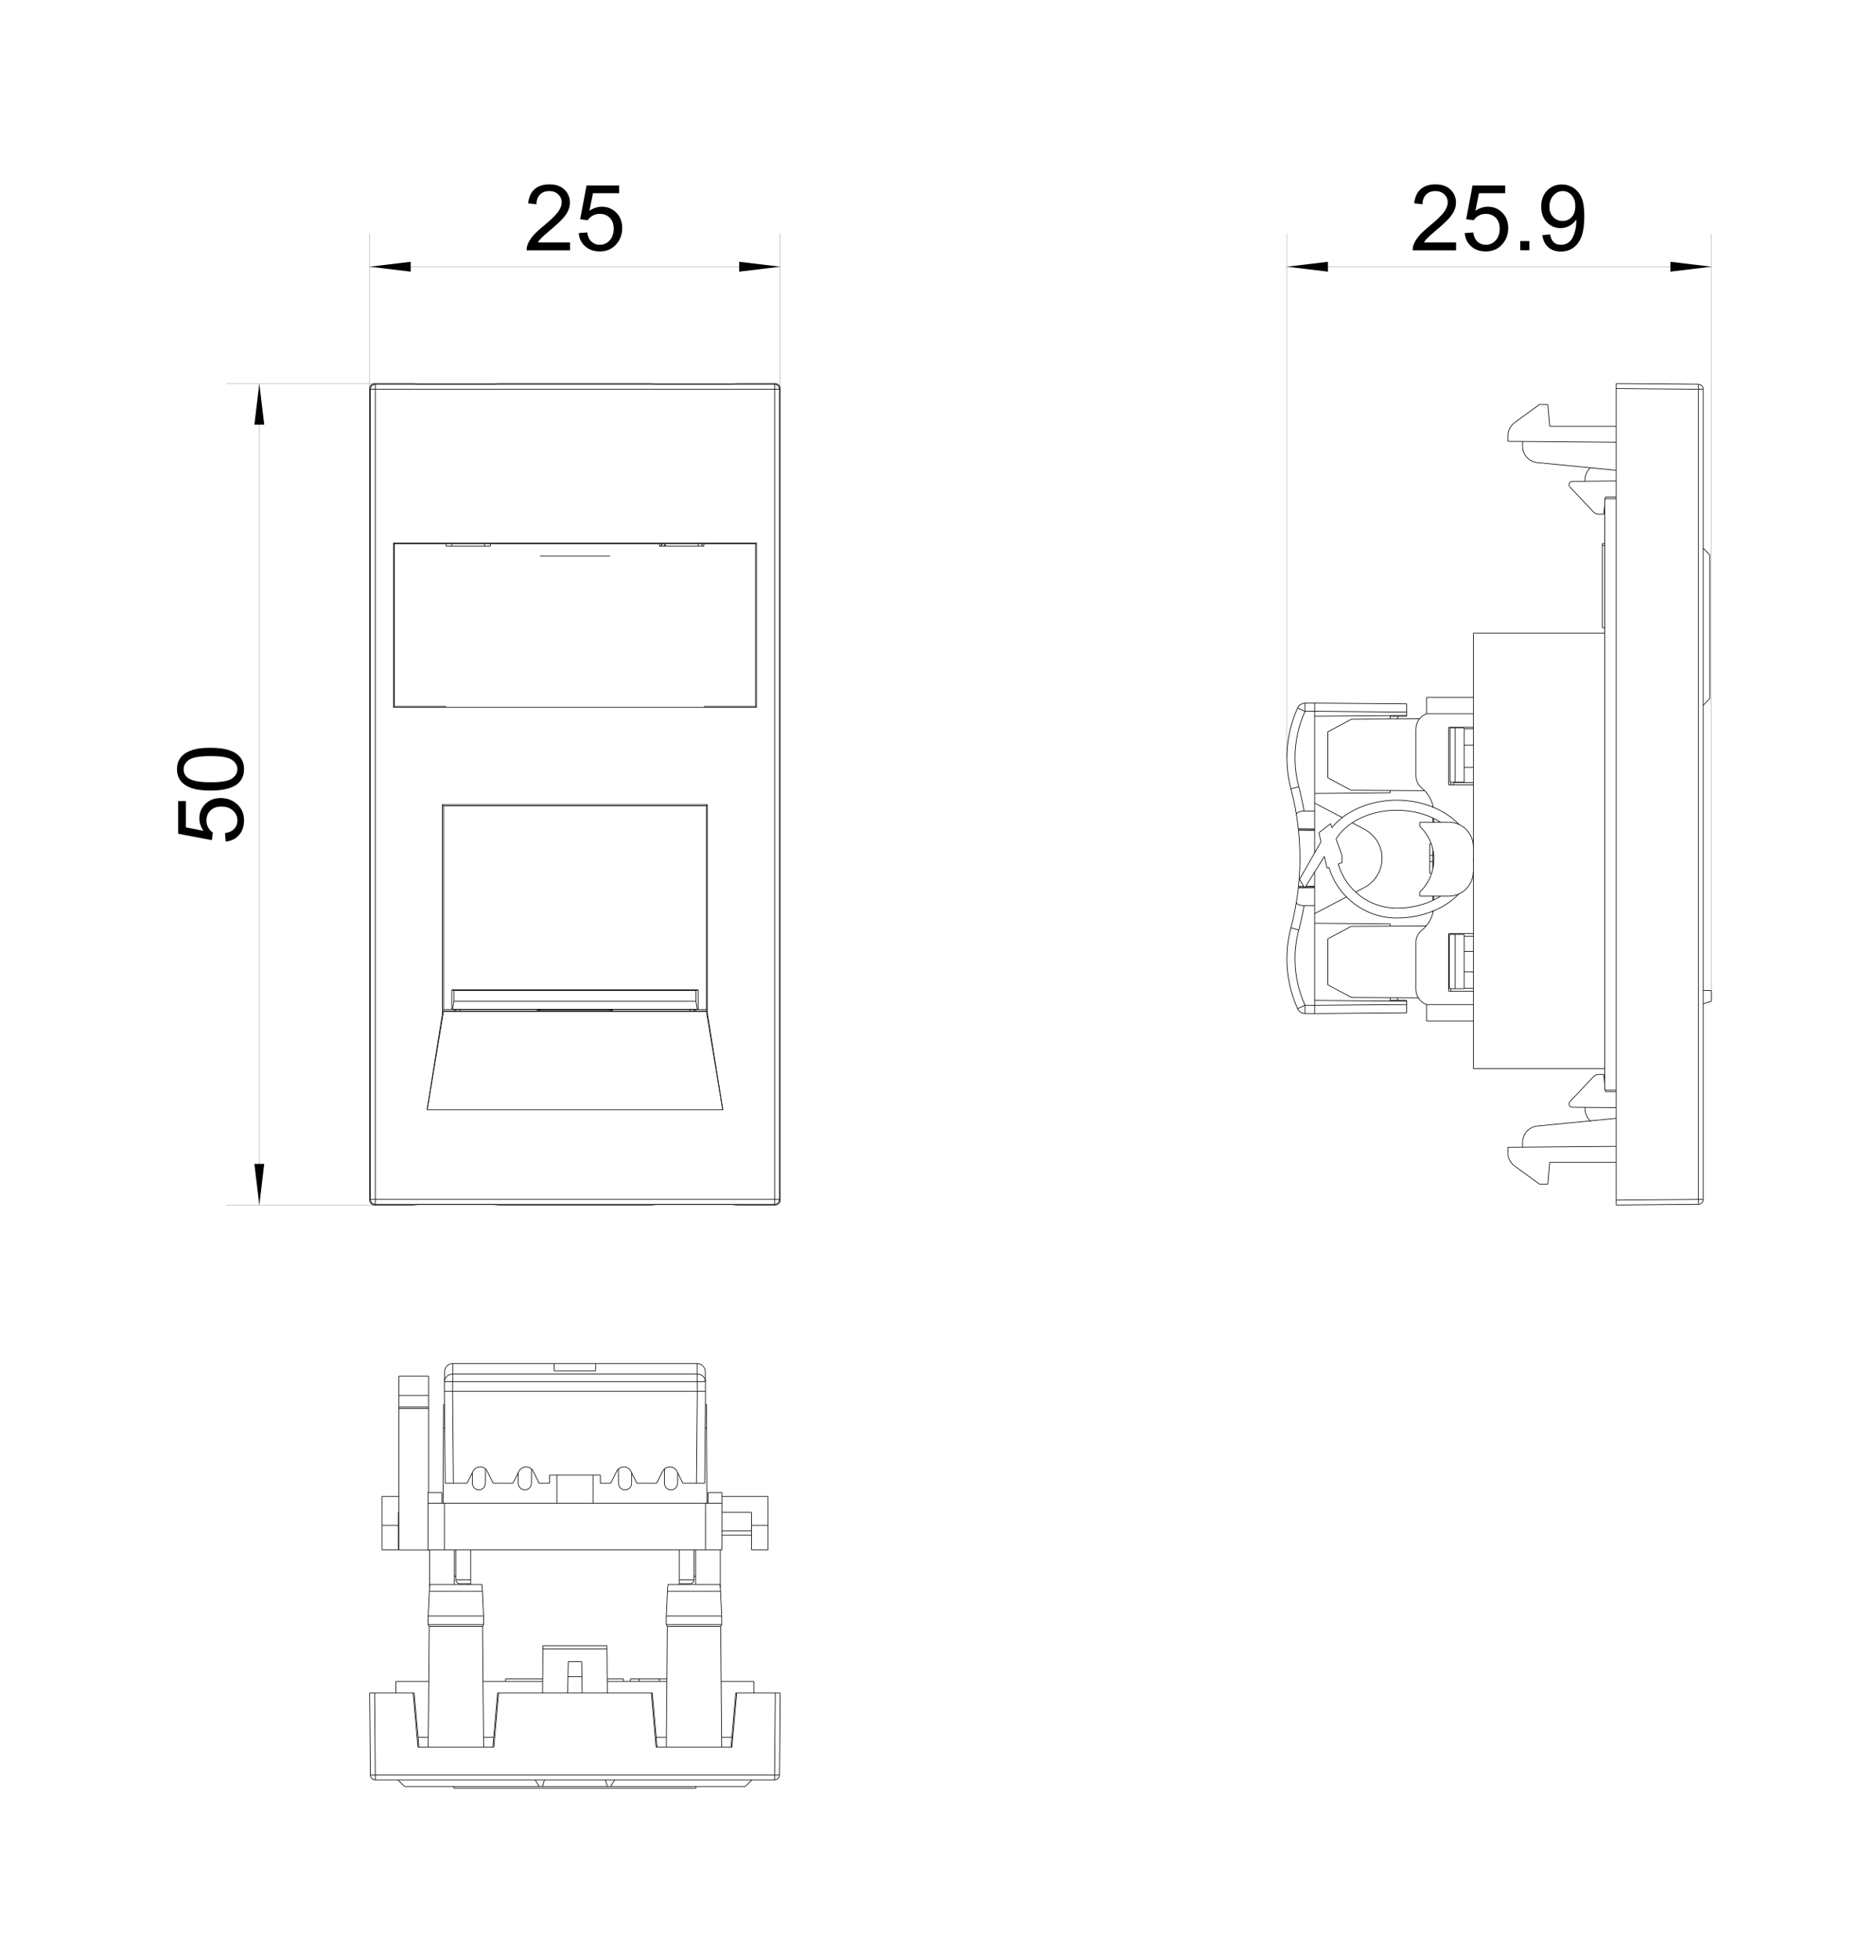 <?xml version="1.0" encoding="utf-8"?>
<!-- Generator: Adobe Illustrator 26.5.1, SVG Export Plug-In . SVG Version: 6.00 Build 0)  -->
<svg version="1.1" id="图层_1" xmlns="http://www.w3.org/2000/svg" xmlns:xlink="http://www.w3.org/1999/xlink" x="0px" y="0px"
	 viewBox="0 0 323.81 338.2" style="enable-background:new 0 0 323.81 338.2;" xml:space="preserve">
<style type="text/css">
	.st0{fill:none;stroke:#000000;stroke-width:2.900000e-04;stroke-miterlimit:2;}
	.st1{fill:none;stroke:#000000;stroke-width:0.113;stroke-miterlimit:2;}
	.st2{fill:none;stroke:#000000;stroke-width:0.028;stroke-miterlimit:2;}
</style>
<g>
	<path d="M98.39,41.85v1.34h-7.49c-0.01-0.33,0.04-0.66,0.16-0.97c0.19-0.51,0.5-1.01,0.92-1.51c0.42-0.49,1.03-1.07,1.82-1.71
		c1.23-1.01,2.06-1.81,2.5-2.4c0.43-0.59,0.65-1.15,0.65-1.67c0-0.55-0.2-1.02-0.59-1.39c-0.39-0.38-0.91-0.57-1.54-0.57
		c-0.67,0-1.21,0.2-1.61,0.6c-0.4,0.4-0.61,0.96-0.61,1.67l-1.43-0.15c0.1-1.07,0.47-1.88,1.1-2.44c0.64-0.56,1.5-0.84,2.57-0.84
		c1.09,0,1.95,0.3,2.58,0.9s0.95,1.35,0.95,2.24c0,0.45-0.09,0.9-0.28,1.34c-0.19,0.44-0.49,0.9-0.92,1.38
		c-0.43,0.48-1.14,1.15-2.14,1.99c-0.83,0.7-1.37,1.18-1.61,1.43c-0.24,0.25-0.43,0.5-0.59,0.75H98.39z"/>
	<path d="M99.89,40.22l1.46-0.12c0.11,0.71,0.36,1.25,0.75,1.6c0.39,0.36,0.87,0.54,1.43,0.54c0.67,0,1.24-0.25,1.7-0.76
		c0.46-0.5,0.7-1.17,0.7-2.01c0-0.79-0.22-1.42-0.67-1.88c-0.45-0.46-1.03-0.69-1.75-0.69c-0.45,0-0.85,0.1-1.21,0.31
		c-0.36,0.2-0.64,0.47-0.85,0.79l-1.31-0.17l1.1-5.82h5.63v1.33h-4.52l-0.61,3.04c0.68-0.47,1.39-0.71,2.14-0.71
		c0.99,0,1.82,0.34,2.5,1.03c0.68,0.69,1.02,1.57,1.02,2.64c0,1.02-0.3,1.91-0.9,2.66c-0.73,0.92-1.72,1.38-2.97,1.38
		c-1.03,0-1.87-0.29-2.52-0.87C100.35,41.94,99.98,41.17,99.89,40.22z"/>
</g>
<polygon points="63.81,46.02 70.89,45.17 70.89,46.87 "/>
<polygon class="st0" points="63.81,46.02 70.89,45.17 70.89,46.87 "/>
<polygon points="134.67,46.02 127.59,46.87 127.59,45.17 "/>
<polygon class="st0" points="134.67,46.02 127.59,46.87 127.59,45.17 "/>
<g>
	<path d="M38.96,145.21l-0.12-1.46c0.71-0.11,1.25-0.36,1.6-0.75c0.36-0.39,0.54-0.87,0.54-1.43c0-0.67-0.25-1.24-0.76-1.7
		c-0.5-0.46-1.17-0.7-2.01-0.7c-0.79,0-1.42,0.22-1.88,0.67c-0.46,0.45-0.69,1.03-0.69,1.75c0,0.45,0.1,0.85,0.31,1.21
		s0.47,0.64,0.79,0.85l-0.17,1.31l-5.82-1.1v-5.63h1.33v4.52l3.04,0.61c-0.47-0.68-0.71-1.39-0.71-2.14c0-0.99,0.34-1.82,1.03-2.5
		c0.68-0.68,1.57-1.02,2.64-1.02c1.03,0,1.91,0.3,2.66,0.9c0.92,0.73,1.38,1.72,1.38,2.97c0,1.03-0.29,1.87-0.87,2.52
		C40.68,144.74,39.91,145.11,38.96,145.21z"/>
	<path d="M36.34,136.41c-1.34,0-2.42-0.14-3.23-0.41s-1.45-0.69-1.89-1.23c-0.44-0.54-0.67-1.23-0.67-2.05
		c0-0.61,0.12-1.14,0.37-1.6c0.25-0.46,0.6-0.84,1.06-1.14s1.02-0.53,1.68-0.7c0.66-0.17,1.55-0.25,2.68-0.25
		c1.33,0,2.4,0.14,3.22,0.41s1.45,0.68,1.89,1.22c0.45,0.54,0.67,1.23,0.67,2.06c0,1.09-0.39,1.95-1.17,2.57
		C40,136.03,38.47,136.41,36.34,136.41z M36.34,134.98c1.86,0,3.1-0.22,3.71-0.65c0.62-0.44,0.92-0.97,0.92-1.61
		s-0.31-1.18-0.93-1.61c-0.62-0.44-1.85-0.65-3.71-0.65c-1.86,0-3.1,0.22-3.72,0.65c-0.61,0.44-0.92,0.98-0.92,1.63
		c0,0.64,0.27,1.15,0.81,1.53C33.2,134.74,34.48,134.98,36.34,134.98z"/>
</g>
<polygon points="44.76,66.19 45.61,73.27 43.91,73.27 "/>
<polygon class="st0" points="44.76,66.19 45.61,73.27 43.91,73.27 "/>
<polygon points="44.76,207.92 43.91,200.83 45.61,200.83 "/>
<polygon class="st0" points="44.76,207.92 43.91,200.83 45.61,200.83 "/>
<g>
	<path d="M251.33,41.85v1.34h-7.49c-0.01-0.33,0.04-0.66,0.16-0.97c0.19-0.51,0.5-1.01,0.92-1.51c0.42-0.49,1.03-1.07,1.82-1.71
		c1.23-1.01,2.06-1.81,2.5-2.4c0.43-0.59,0.65-1.15,0.65-1.67c0-0.55-0.2-1.02-0.59-1.39c-0.39-0.38-0.91-0.57-1.54-0.57
		c-0.67,0-1.21,0.2-1.61,0.6c-0.4,0.4-0.61,0.96-0.61,1.67l-1.43-0.15c0.1-1.07,0.47-1.88,1.1-2.44c0.64-0.56,1.5-0.84,2.57-0.84
		c1.09,0,1.95,0.3,2.58,0.9s0.95,1.35,0.95,2.24c0,0.45-0.09,0.9-0.28,1.34c-0.19,0.44-0.49,0.9-0.92,1.38
		c-0.43,0.48-1.14,1.15-2.14,1.99c-0.83,0.7-1.37,1.18-1.61,1.43c-0.24,0.25-0.43,0.5-0.59,0.75H251.33z"/>
	<path d="M252.82,40.22l1.46-0.12c0.11,0.71,0.36,1.25,0.75,1.6c0.39,0.36,0.87,0.54,1.43,0.54c0.67,0,1.24-0.25,1.7-0.76
		c0.46-0.5,0.7-1.17,0.7-2.01c0-0.79-0.22-1.42-0.67-1.88c-0.45-0.46-1.03-0.69-1.75-0.69c-0.45,0-0.85,0.1-1.21,0.31
		c-0.36,0.2-0.64,0.47-0.85,0.79l-1.31-0.17l1.1-5.82h5.63v1.33h-4.52l-0.61,3.04c0.68-0.47,1.39-0.71,2.14-0.71
		c0.99,0,1.82,0.34,2.5,1.03c0.68,0.69,1.02,1.57,1.02,2.64c0,1.02-0.3,1.91-0.9,2.66c-0.73,0.92-1.72,1.38-2.97,1.38
		c-1.03,0-1.87-0.29-2.52-0.87C253.28,41.94,252.91,41.17,252.82,40.22z"/>
	<path d="M262.4,43.18V41.6h1.58v1.58H262.4z"/>
	<path d="M266.22,40.57l1.34-0.12c0.11,0.63,0.33,1.08,0.65,1.37s0.73,0.42,1.23,0.42c0.43,0,0.8-0.1,1.12-0.29
		c0.32-0.2,0.59-0.46,0.79-0.78s0.38-0.77,0.52-1.32c0.14-0.56,0.21-1.12,0.21-1.7c0-0.06,0-0.15-0.01-0.28
		c-0.28,0.44-0.66,0.8-1.14,1.08c-0.48,0.28-1,0.41-1.56,0.41c-0.94,0-1.73-0.34-2.38-1.02c-0.65-0.68-0.97-1.58-0.97-2.69
		c0-1.15,0.34-2.07,1.02-2.77c0.68-0.7,1.53-1.05,2.54-1.05c0.74,0,1.41,0.2,2.02,0.59c0.61,0.4,1.07,0.96,1.39,1.7
		c0.32,0.73,0.47,1.8,0.47,3.19c0,1.45-0.16,2.6-0.47,3.46c-0.31,0.86-0.78,1.51-1.4,1.96c-0.62,0.45-1.35,0.67-2.18,0.67
		c-0.89,0-1.61-0.25-2.17-0.74C266.67,42.15,266.33,41.46,266.22,40.57z M271.91,35.57c0-0.8-0.21-1.43-0.64-1.9
		c-0.43-0.47-0.94-0.7-1.53-0.7c-0.62,0-1.16,0.25-1.61,0.76c-0.46,0.5-0.69,1.16-0.69,1.96c0,0.72,0.22,1.31,0.65,1.76
		c0.44,0.45,0.97,0.68,1.61,0.68c0.64,0,1.17-0.23,1.59-0.68C271.71,36.99,271.91,36.37,271.91,35.57z"/>
</g>
<polygon points="295.41,46.02 288.32,46.87 288.32,45.17 "/>
<polygon class="st0" points="295.41,46.02 288.32,46.87 288.32,45.17 "/>
<polygon points="222.13,46.02 229.21,45.17 229.21,46.87 "/>
<polygon class="st0" points="222.13,46.02 229.21,45.17 229.21,46.87 "/>
<line class="st1" x1="113.24" y1="207.84" x2="112.42" y2="207.92"/>
<line class="st1" x1="112.42" y1="207.92" x2="86.06" y2="207.92"/>
<line class="st1" x1="64.66" y1="207.92" x2="71.31" y2="207.92"/>
<line class="st1" x1="127.17" y1="207.92" x2="133.82" y2="207.92"/>
<line class="st1" x1="72.14" y1="207.84" x2="85.24" y2="207.84"/>
<line class="st1" x1="113.24" y1="207.84" x2="126.34" y2="207.84"/>
<line class="st1" x1="64.78" y1="207.8" x2="133.7" y2="207.8"/>
<line class="st1" x1="134.55" y1="206.95" x2="63.93" y2="206.95"/>
<line class="st1" x1="86.06" y1="207.92" x2="85.24" y2="207.84"/>
<line class="st1" x1="72.14" y1="207.84" x2="71.31" y2="207.92"/>
<line class="st1" x1="127.17" y1="207.92" x2="126.34" y2="207.84"/>
<line class="st1" x1="124.75" y1="191.48" x2="73.73" y2="191.48"/>
<line class="st1" x1="76.99" y1="93.83" x2="76.99" y2="93.82"/>
<line class="st1" x1="121.99" y1="174.91" x2="122.11" y2="174.9"/>
<line class="st1" x1="121.99" y1="174.54" x2="76.49" y2="174.54"/>
<line class="st1" x1="76.56" y1="174.47" x2="121.92" y2="174.47"/>
<line class="st1" x1="105.76" y1="174.33" x2="92.72" y2="174.33"/>
<line class="st1" x1="120.5" y1="174.19" x2="77.98" y2="174.19"/>
<line class="st1" x1="78.11" y1="174.15" x2="120.37" y2="174.15"/>
<line class="st1" x1="76.36" y1="174.9" x2="76.49" y2="174.91"/>
<line class="st1" x1="77.98" y1="170.79" x2="78.35" y2="170.91"/>
<line class="st1" x1="63.81" y1="67.04" x2="63.81" y2="207.07"/>
<line class="st1" x1="63.93" y1="67.16" x2="63.93" y2="206.95"/>
<line class="st1" x1="64.78" y1="207.8" x2="64.78" y2="66.31"/>
<line class="st1" x1="67.91" y1="122.04" x2="67.91" y2="93.68"/>
<line class="st1" x1="68.06" y1="93.83" x2="68.06" y2="121.89"/>
<line class="st1" x1="68.06" y1="121.89" x2="67.91" y2="122.04"/>
<line class="st1" x1="78.35" y1="172.77" x2="120.13" y2="172.77"/>
<line class="st1" x1="78.35" y1="170.91" x2="120.13" y2="170.91"/>
<line class="st1" x1="77.98" y1="170.79" x2="120.5" y2="170.79"/>
<line class="st1" x1="120.37" y1="174.15" x2="120.5" y2="174.19"/>
<line class="st1" x1="76.36" y1="174.9" x2="76.36" y2="138.84"/>
<line class="st1" x1="76.56" y1="139.04" x2="76.56" y2="174.47"/>
<line class="st1" x1="76.99" y1="94.25" x2="76.99" y2="93.83"/>
<line class="st1" x1="77.98" y1="174.19" x2="77.98" y2="170.79"/>
<line class="st1" x1="77.98" y1="94.25" x2="77.98" y2="93.82"/>
<line class="st1" x1="78.35" y1="170.91" x2="78.35" y2="172.77"/>
<line class="st1" x1="78.4" y1="174.19" x2="78.4" y2="174.47"/>
<line class="st1" x1="78.69" y1="174.47" x2="78.69" y2="174.19"/>
<line class="st1" x1="76.49" y1="174.91" x2="76.49" y2="174.54"/>
<line class="st1" x1="133.7" y1="66.31" x2="133.82" y2="66.19"/>
<line class="st1" x1="134.67" y1="67.04" x2="134.55" y2="67.16"/>
<line class="st1" x1="133.82" y1="207.92" x2="133.7" y2="207.8"/>
<line class="st1" x1="134.55" y1="206.95" x2="134.67" y2="207.07"/>
<line class="st1" x1="79.4" y1="174.19" x2="79.4" y2="174.47"/>
<line class="st1" x1="83.65" y1="94.25" x2="83.65" y2="93.82"/>
<line class="st1" x1="73.73" y1="191.48" x2="76.36" y2="174.9"/>
<line class="st1" x1="73.73" y1="191.48" x2="76.49" y2="174.91"/>
<line class="st1" x1="113.84" y1="93.83" x2="113.84" y2="93.82"/>
<line class="st1" x1="76.56" y1="139.04" x2="76.36" y2="138.84"/>
<line class="st1" x1="84.64" y1="93.83" x2="84.64" y2="94.25"/>
<line class="st1" x1="78.35" y1="172.77" x2="78.11" y2="174.15"/>
<line class="st1" x1="121.99" y1="174.54" x2="121.92" y2="174.47"/>
<line class="st1" x1="92.72" y1="174.33" x2="92.72" y2="174.19"/>
<line class="st1" x1="130.57" y1="93.68" x2="130.42" y2="93.83"/>
<line class="st1" x1="76.99" y1="121.9" x2="76.99" y2="121.89"/>
<line class="st1" x1="121.92" y1="139.04" x2="76.56" y2="139.04"/>
<line class="st1" x1="76.36" y1="138.84" x2="122.11" y2="138.84"/>
<line class="st1" x1="121.49" y1="121.89" x2="121.48" y2="121.9"/>
<line class="st1" x1="105.76" y1="174.19" x2="105.76" y2="174.33"/>
<line class="st1" x1="76.49" y1="174.54" x2="76.56" y2="174.47"/>
<line class="st1" x1="67.91" y1="93.68" x2="68.06" y2="93.83"/>
<line class="st1" x1="113.84" y1="93.83" x2="113.84" y2="94.25"/>
<line class="st1" x1="114.83" y1="94.25" x2="114.83" y2="93.82"/>
<line class="st1" x1="130.57" y1="122.04" x2="67.91" y2="122.04"/>
<line class="st1" x1="68.06" y1="121.89" x2="76.99" y2="121.89"/>
<line class="st1" x1="121.49" y1="121.89" x2="130.42" y2="121.89"/>
<line class="st1" x1="120.13" y1="172.77" x2="120.37" y2="174.15"/>
<line class="st1" x1="124.75" y1="191.48" x2="121.99" y2="174.9"/>
<line class="st1" x1="119.08" y1="174.47" x2="119.08" y2="174.19"/>
<line class="st1" x1="119.79" y1="174.19" x2="119.79" y2="174.47"/>
<line class="st1" x1="120.07" y1="174.47" x2="120.07" y2="174.19"/>
<line class="st1" x1="120.13" y1="170.91" x2="120.13" y2="172.77"/>
<line class="st1" x1="120.5" y1="174.19" x2="120.5" y2="170.79"/>
<line class="st1" x1="120.5" y1="94.25" x2="120.5" y2="93.82"/>
<line class="st1" x1="122.11" y1="138.84" x2="121.92" y2="139.04"/>
<line class="st1" x1="84.64" y1="93.83" x2="84.63" y2="93.82"/>
<line class="st1" x1="122.11" y1="174.9" x2="124.75" y2="191.48"/>
<line class="st1" x1="121.99" y1="174.54" x2="121.99" y2="174.91"/>
<line class="st1" x1="121.49" y1="93.83" x2="121.49" y2="94.25"/>
<line class="st1" x1="121.92" y1="174.47" x2="121.92" y2="139.04"/>
<line class="st1" x1="122.11" y1="138.84" x2="122.11" y2="174.9"/>
<line class="st1" x1="63.81" y1="207.07" x2="63.93" y2="206.95"/>
<line class="st1" x1="64.78" y1="207.8" x2="64.66" y2="207.92"/>
<line class="st1" x1="63.93" y1="67.16" x2="63.81" y2="67.04"/>
<line class="st1" x1="64.66" y1="66.19" x2="64.78" y2="66.31"/>
<line class="st1" x1="130.42" y1="121.89" x2="130.42" y2="93.83"/>
<line class="st1" x1="130.57" y1="93.68" x2="130.57" y2="122.04"/>
<line class="st1" x1="78.11" y1="174.15" x2="77.98" y2="174.19"/>
<line class="st1" x1="133.7" y1="66.31" x2="133.7" y2="207.8"/>
<line class="st1" x1="134.55" y1="206.95" x2="134.55" y2="67.16"/>
<line class="st1" x1="134.67" y1="67.04" x2="134.67" y2="207.07"/>
<line class="st1" x1="130.57" y1="122.04" x2="130.42" y2="121.89"/>
<line class="st1" x1="120.5" y1="170.79" x2="120.13" y2="170.91"/>
<line class="st1" x1="105.29" y1="95.95" x2="93.19" y2="95.95"/>
<line class="st1" x1="76.99" y1="94.25" x2="84.64" y2="94.25"/>
<line class="st1" x1="113.84" y1="94.25" x2="121.49" y2="94.25"/>
<line class="st1" x1="130.42" y1="93.83" x2="121.49" y2="93.83"/>
<line class="st1" x1="113.84" y1="93.83" x2="84.64" y2="93.83"/>
<line class="st1" x1="76.99" y1="93.83" x2="68.06" y2="93.83"/>
<line class="st1" x1="76.99" y1="93.82" x2="84.63" y2="93.82"/>
<line class="st1" x1="113.84" y1="93.82" x2="121.48" y2="93.82"/>
<line class="st1" x1="67.91" y1="93.68" x2="130.57" y2="93.68"/>
<line class="st1" x1="121.49" y1="93.83" x2="121.48" y2="93.82"/>
<line class="st1" x1="127.17" y1="66.19" x2="126.34" y2="66.27"/>
<line class="st1" x1="72.14" y1="66.27" x2="71.31" y2="66.19"/>
<line class="st1" x1="86.06" y1="66.19" x2="85.24" y2="66.27"/>
<line class="st1" x1="63.93" y1="67.16" x2="134.55" y2="67.16"/>
<line class="st1" x1="133.7" y1="66.31" x2="64.78" y2="66.31"/>
<line class="st1" x1="72.14" y1="66.27" x2="85.24" y2="66.27"/>
<line class="st1" x1="113.24" y1="66.27" x2="126.34" y2="66.27"/>
<line class="st1" x1="112.42" y1="66.19" x2="86.06" y2="66.19"/>
<line class="st1" x1="64.66" y1="66.19" x2="71.31" y2="66.19"/>
<line class="st1" x1="127.17" y1="66.19" x2="133.82" y2="66.19"/>
<line class="st1" x1="113.24" y1="66.27" x2="112.42" y2="66.19"/>
<line class="st1" x1="293.15" y1="207.8" x2="278.97" y2="207.92"/>
<line class="st1" x1="278.97" y1="207.07" x2="293.15" y2="206.95"/>
<line class="st1" x1="293.99" y1="206.95" x2="293.15" y2="206.95"/>
<line class="st1" x1="267.17" y1="204.31" x2="265.71" y2="204.31"/>
<line class="st1" x1="278.97" y1="200.55" x2="267.49" y2="200.55"/>
<line class="st1" x1="260.27" y1="197.96" x2="278.97" y2="197.8"/>
<line class="st1" x1="278.97" y1="191.11" x2="271.38" y2="191.05"/>
<line class="st1" x1="261.44" y1="72.92" x2="265.71" y2="69.8"/>
<line class="st1" x1="277.13" y1="188.36" x2="278.97" y2="188.36"/>
<line class="st1" x1="276.98" y1="188.08" x2="278.97" y2="188.08"/>
<line class="st1" x1="276.02" y1="185.38" x2="276.83" y2="185.38"/>
<line class="st1" x1="276.98" y1="184.39" x2="254.31" y2="184.39"/>
<line class="st1" x1="265.71" y1="204.31" x2="261.44" y2="201.19"/>
<line class="st1" x1="233.28" y1="172.11" x2="229.19" y2="169.93"/>
<line class="st1" x1="226.92" y1="174.89" x2="242.8" y2="174.75"/>
<line class="st1" x1="254.31" y1="176.17" x2="246.23" y2="176.17"/>
<line class="st1" x1="225.25" y1="174.87" x2="226.92" y2="174.89"/>
<line class="st1" x1="226.92" y1="173.47" x2="225.25" y2="173.46"/>
<line class="st1" x1="224.31" y1="151.73" x2="225.2" y2="153.22"/>
<line class="st1" x1="226.92" y1="174.89" x2="226.92" y2="152.92"/>
<line class="st1" x1="226.92" y1="152.92" x2="226.92" y2="150.44"/>
<line class="st1" x1="226.92" y1="147.15" x2="226.92" y2="121.32"/>
<line class="st1" x1="242.8" y1="173.33" x2="226.92" y2="173.47"/>
<line class="st1" x1="246.23" y1="173.34" x2="254.31" y2="173.34"/>
<line class="st1" x1="242.8" y1="172.62" x2="239.96" y2="172.62"/>
<line class="st1" x1="250.05" y1="171.02" x2="254.31" y2="171.02"/>
<line class="st1" x1="250.16" y1="170.59" x2="252.72" y2="170.59"/>
<line class="st1" x1="254.31" y1="170.53" x2="252.72" y2="170.53"/>
<line class="st1" x1="244.83" y1="172.17" x2="233.28" y2="172.11"/>
<line class="st1" x1="242.8" y1="172.76" x2="226.92" y2="172.62"/>
<line class="st1" x1="293.99" y1="170.89" x2="295.41" y2="170.91"/>
<line class="st1" x1="241.12" y1="172.15" x2="241.38" y2="172.62"/>
<line class="st1" x1="227.65" y1="143.68" x2="228.01" y2="145.25"/>
<line class="st1" x1="228.59" y1="147.77" x2="229.05" y2="149.78"/>
<line class="st1" x1="229.19" y1="169.93" x2="229.19" y2="161.99"/>
<line class="st1" x1="229.19" y1="134.21" x2="229.19" y2="126.27"/>
<line class="st1" x1="231.63" y1="148.85" x2="231.63" y2="147.57"/>
<line class="st1" x1="252.72" y1="167.7" x2="254.31" y2="167.7"/>
<line class="st1" x1="254.31" y1="164.17" x2="252.72" y2="164.17"/>
<line class="st1" x1="231.63" y1="147.57" x2="230.61" y2="144.77"/>
<line class="st1" x1="229.9" y1="142.8" x2="229.66" y2="142.13"/>
<line class="st1" x1="241.38" y1="123.58" x2="241.13" y2="124.05"/>
<line class="st1" x1="228.01" y1="145.25" x2="224.31" y2="151.73"/>
<line class="st1" x1="229.19" y1="126.27" x2="233.28" y2="124.09"/>
<line class="st1" x1="246.17" y1="159.77" x2="233.22" y2="159.84"/>
<line class="st1" x1="252.72" y1="161.54" x2="254.31" y2="161.54"/>
<line class="st1" x1="250.16" y1="161.24" x2="252.72" y2="161.24"/>
<line class="st1" x1="250.05" y1="161.09" x2="254.31" y2="161.09"/>
<line class="st1" x1="226.92" y1="159.3" x2="239.96" y2="159.41"/>
<line class="st1" x1="239.96" y1="123.47" x2="239.96" y2="124.06"/>
<line class="st1" x1="239.96" y1="136.39" x2="239.96" y2="136.79"/>
<line class="st1" x1="239.96" y1="159.41" x2="239.96" y2="159.8"/>
<line class="st1" x1="239.96" y1="172.14" x2="239.96" y2="172.74"/>
<line class="st1" x1="240.72" y1="123.46" x2="240.72" y2="123.58"/>
<line class="st1" x1="240.72" y1="172.62" x2="240.72" y2="172.74"/>
<line class="st1" x1="242.8" y1="174.75" x2="242.8" y2="172.62"/>
<line class="st1" x1="242.8" y1="123.58" x2="242.8" y2="121.45"/>
<line class="st1" x1="225.2" y1="153.22" x2="228.59" y2="147.77"/>
<line class="st1" x1="226.92" y1="152.92" x2="225.38" y2="152.93"/>
<line class="st1" x1="225.02" y1="152.94" x2="224.12" y2="152.94"/>
<line class="st1" x1="224.1" y1="153.21" x2="225.18" y2="153.2"/>
<line class="st1" x1="225.21" y1="153.2" x2="226.92" y2="153.19"/>
<line class="st1" x1="224.11" y1="153.09" x2="225.11" y2="153.08"/>
<line class="st1" x1="225.29" y1="153.08" x2="226.92" y2="153.06"/>
<line class="st1" x1="225.09" y1="156.25" x2="226.92" y2="156.24"/>
<line class="st1" x1="250.05" y1="154.63" x2="245.06" y2="154.63"/>
<line class="st1" x1="226.92" y1="138.57" x2="231.71" y2="141.08"/>
<line class="st1" x1="233.42" y1="141.98" x2="235.52" y2="143.09"/>
<line class="st1" x1="244.39" y1="125.82" x2="244.39" y2="133.79"/>
<line class="st1" x1="244.39" y1="162.71" x2="244.39" y2="170.68"/>
<line class="st1" x1="245.06" y1="154.63" x2="245.06" y2="153.92"/>
<line class="st1" x1="245.06" y1="142.58" x2="245.06" y2="141.87"/>
<line class="st1" x1="246.23" y1="120.33" x2="246.23" y2="123.16"/>
<line class="st1" x1="246.23" y1="173.34" x2="246.23" y2="176.17"/>
<line class="st1" x1="246.77" y1="145.6" x2="246.77" y2="150.68"/>
<line class="st1" x1="247.33" y1="157.42" x2="247.33" y2="157.2"/>
<line class="st1" x1="247.33" y1="155.33" x2="247.33" y2="154.63"/>
<line class="st1" x1="247.33" y1="149.71" x2="247.33" y2="146.79"/>
<line class="st1" x1="247.33" y1="141.87" x2="247.33" y2="141.15"/>
<line class="st1" x1="247.33" y1="139.3" x2="247.33" y2="139.08"/>
<line class="st1" x1="247.5" y1="155.26" x2="247.5" y2="154.63"/>
<line class="st1" x1="247.5" y1="141.87" x2="247.5" y2="141.24"/>
<line class="st1" x1="229.66" y1="142.13" x2="227.65" y2="143.68"/>
<line class="st1" x1="247.33" y1="148.66" x2="246.77" y2="148.66"/>
<line class="st1" x1="246.77" y1="147.62" x2="247.33" y2="147.62"/>
<line class="st1" x1="233.22" y1="136.36" x2="229.19" y2="134.21"/>
<line class="st1" x1="250.05" y1="125.49" x2="250.05" y2="135.41"/>
<line class="st1" x1="250.05" y1="171.02" x2="250.05" y2="161.09"/>
<line class="st1" x1="250.16" y1="170.59" x2="250.16" y2="161.24"/>
<line class="st1" x1="250.29" y1="134.96" x2="250.29" y2="125.6"/>
<line class="st1" x1="250.45" y1="125.49" x2="250.45" y2="125.6"/>
<line class="st1" x1="250.45" y1="170.59" x2="250.45" y2="171.02"/>
<line class="st1" x1="250.45" y1="161.24" x2="250.45" y2="161.09"/>
<line class="st1" x1="250.45" y1="135.41" x2="250.45" y2="134.96"/>
<line class="st1" x1="250.91" y1="134.96" x2="250.91" y2="135.41"/>
<line class="st1" x1="250.91" y1="161.09" x2="250.91" y2="161.24"/>
<line class="st1" x1="251.16" y1="125.6" x2="251.16" y2="134.96"/>
<line class="st1" x1="251.16" y1="161.24" x2="251.16" y2="170.59"/>
<line class="st1" x1="252.72" y1="125.6" x2="252.72" y2="134.96"/>
<line class="st1" x1="252.72" y1="161.24" x2="252.72" y2="170.59"/>
<line class="st1" x1="246.77" y1="145.6" x2="247" y2="145.6"/>
<line class="st1" x1="245.06" y1="141.87" x2="250.05" y2="141.87"/>
<line class="st1" x1="224.11" y1="143.12" x2="226.92" y2="143.14"/>
<line class="st1" x1="224.1" y1="142.99" x2="226.92" y2="143.02"/>
<line class="st1" x1="226.92" y1="143.29" x2="224.12" y2="143.26"/>
<line class="st1" x1="254.31" y1="184.39" x2="254.31" y2="109.27"/>
<line class="st1" x1="239.96" y1="136.79" x2="226.92" y2="136.91"/>
<line class="st1" x1="233.22" y1="136.36" x2="245.87" y2="136.43"/>
<line class="st1" x1="225.09" y1="139.95" x2="226.92" y2="139.96"/>
<line class="st1" x1="235.52" y1="153.12" x2="234.01" y2="153.91"/>
<line class="st1" x1="232.43" y1="154.75" x2="226.92" y2="157.64"/>
<line class="st1" x1="229.05" y1="149.78" x2="229.39" y2="149.66"/>
<line class="st1" x1="230.99" y1="149.08" x2="231.63" y2="148.85"/>
<line class="st1" x1="250.05" y1="135.41" x2="254.31" y2="135.41"/>
<line class="st1" x1="254.31" y1="135.02" x2="250.91" y2="135.02"/>
<line class="st1" x1="250.29" y1="134.96" x2="252.72" y2="134.96"/>
<line class="st1" x1="252.72" y1="132.4" x2="254.31" y2="132.4"/>
<line class="st1" x1="229.19" y1="161.99" x2="233.22" y2="159.84"/>
<line class="st1" x1="254.31" y1="128.58" x2="252.72" y2="128.58"/>
<line class="st1" x1="252.72" y1="125.75" x2="254.31" y2="125.75"/>
<line class="st1" x1="276.83" y1="185.38" x2="276.98" y2="186.94"/>
<line class="st1" x1="277.1" y1="188.07" x2="277.13" y2="188.36"/>
<line class="st1" x1="267.17" y1="69.8" x2="267.49" y2="73.56"/>
<line class="st1" x1="267.49" y1="200.55" x2="267.17" y2="204.31"/>
<line class="st1" x1="277.13" y1="85.75" x2="277.1" y2="86.04"/>
<line class="st1" x1="276.98" y1="87.16" x2="276.83" y2="88.72"/>
<line class="st1" x1="293.99" y1="121.69" x2="295.13" y2="120.52"/>
<line class="st1" x1="226.92" y1="123.58" x2="242.8" y2="123.44"/>
<line class="st1" x1="225.25" y1="122.75" x2="226.92" y2="122.73"/>
<line class="st1" x1="226.92" y1="121.32" x2="225.25" y2="121.33"/>
<line class="st1" x1="233.28" y1="124.09" x2="245.04" y2="124.03"/>
<line class="st1" x1="252.72" y1="125.6" x2="250.29" y2="125.6"/>
<line class="st1" x1="250.05" y1="125.49" x2="254.31" y2="125.49"/>
<line class="st1" x1="239.96" y1="123.58" x2="242.8" y2="123.58"/>
<line class="st1" x1="254.31" y1="123.16" x2="246.23" y2="123.16"/>
<line class="st1" x1="226.92" y1="122.73" x2="242.8" y2="122.87"/>
<line class="st1" x1="242.8" y1="121.45" x2="226.92" y2="121.32"/>
<line class="st1" x1="276.56" y1="108.3" x2="276.56" y2="93.79"/>
<line class="st1" x1="276.98" y1="188.08" x2="276.98" y2="86.03"/>
<line class="st1" x1="278.97" y1="207.92" x2="278.97" y2="66.19"/>
<line class="st1" x1="246.23" y1="120.33" x2="254.31" y2="120.33"/>
<line class="st1" x1="254.31" y1="109.27" x2="276.98" y2="109.27"/>
<line class="st1" x1="276.98" y1="108.3" x2="276.56" y2="108.3"/>
<line class="st1" x1="293.15" y1="67.16" x2="293.15" y2="206.95"/>
<line class="st1" x1="293.99" y1="206.95" x2="293.99" y2="67.16"/>
<line class="st1" x1="295.13" y1="95.76" x2="295.13" y2="120.52"/>
<line class="st1" x1="295.41" y1="170.91" x2="295.41" y2="172.77"/>
<line class="st1" x1="276.98" y1="94.12" x2="276.56" y2="94.12"/>
<line class="st1" x1="276.98" y1="93.79" x2="276.56" y2="93.79"/>
<line class="st1" x1="270.97" y1="190.09" x2="274.99" y2="185.83"/>
<line class="st1" x1="295.41" y1="172.77" x2="293.99" y2="173.19"/>
<line class="st1" x1="276.83" y1="88.72" x2="276.02" y2="88.72"/>
<line class="st1" x1="274.99" y1="88.28" x2="270.97" y2="84.02"/>
<line class="st1" x1="271.38" y1="83.06" x2="278.97" y2="82.99"/>
<line class="st1" x1="276.98" y1="86.03" x2="278.97" y2="86.03"/>
<line class="st1" x1="278.97" y1="85.75" x2="277.13" y2="85.75"/>
<line class="st1" x1="295.13" y1="95.76" x2="293.99" y2="94.59"/>
<line class="st1" x1="267.49" y1="73.56" x2="278.97" y2="73.56"/>
<line class="st1" x1="278.97" y1="76.31" x2="260.27" y2="76.15"/>
<line class="st1" x1="267.17" y1="69.8" x2="265.71" y2="69.8"/>
<line class="st1" x1="293.15" y1="67.16" x2="293.99" y2="67.16"/>
<line class="st1" x1="293.15" y1="67.16" x2="278.97" y2="67.04"/>
<line class="st1" x1="278.97" y1="66.19" x2="293.15" y2="66.31"/>
<line class="st1" x1="69.85" y1="308.26" x2="68.68" y2="307.12"/>
<line class="st1" x1="77.5" y1="235.42" x2="77.19" y2="235.64"/>
<line class="st1" x1="77.19" y1="235.64" x2="76.94" y2="235.94"/>
<line class="st1" x1="63.93" y1="306.28" x2="63.81" y2="292.1"/>
<line class="st1" x1="64.66" y1="292.1" x2="64.78" y2="306.28"/>
<line class="st1" x1="64.78" y1="307.12" x2="64.78" y2="306.28"/>
<line class="st1" x1="76.94" y1="235.94" x2="76.79" y2="236.29"/>
<line class="st1" x1="78.35" y1="308.54" x2="120.13" y2="308.54"/>
<line class="st1" x1="69.85" y1="308.26" x2="128.62" y2="308.26"/>
<line class="st1" x1="64.78" y1="307.12" x2="133.7" y2="307.12"/>
<line class="st1" x1="133.7" y1="306.28" x2="64.78" y2="306.28"/>
<line class="st1" x1="65.93" y1="258.19" x2="65.93" y2="267.44"/>
<line class="st1" x1="68.34" y1="290.12" x2="68.34" y2="292.1"/>
<line class="st1" x1="68.77" y1="267.44" x2="68.77" y2="260.96"/>
<line class="st1" x1="68.86" y1="267.46" x2="68.86" y2="237.44"/>
<line class="st1" x1="72.31" y1="301.45" x2="71.48" y2="292.1"/>
<line class="st1" x1="72.14" y1="301.45" x2="71.31" y2="292.1"/>
<line class="st1" x1="76.79" y1="236.29" x2="76.73" y2="236.66"/>
<line class="st1" x1="72.14" y1="301.45" x2="85.24" y2="301.45"/>
<line class="st1" x1="113.24" y1="301.45" x2="126.34" y2="301.45"/>
<line class="st1" x1="126.32" y1="299.75" x2="124.56" y2="299.75"/>
<line class="st1" x1="115.02" y1="299.75" x2="113.26" y2="299.75"/>
<line class="st1" x1="85.22" y1="299.75" x2="83.46" y2="299.75"/>
<line class="st1" x1="73.92" y1="299.75" x2="72.16" y2="299.75"/>
<line class="st1" x1="73.87" y1="267.44" x2="73.87" y2="257.52"/>
<line class="st1" x1="73.97" y1="267.46" x2="73.97" y2="267.44"/>
<line class="st1" x1="73.97" y1="257.52" x2="73.97" y2="237.44"/>
<line class="st1" x1="74.15" y1="267.44" x2="74.15" y2="273.88"/>
<line class="st1" x1="73.89" y1="280.31" x2="73.91" y2="278.84"/>
<line class="st1" x1="74.09" y1="280.62" x2="73.91" y2="301.45"/>
<line class="st1" x1="74.11" y1="274.57" x2="73.91" y2="278.84"/>
<line class="st1" x1="81.65" y1="253.85" x2="80.61" y2="255.93"/>
<line class="st1" x1="73.89" y1="280.31" x2="74.09" y2="280.62"/>
<line class="st1" x1="93.08" y1="308.26" x2="92.38" y2="307.12"/>
<line class="st1" x1="78.34" y1="308.26" x2="78.35" y2="308.54"/>
<line class="st1" x1="76.7" y1="240.06" x2="76.84" y2="255.93"/>
<line class="st1" x1="78.26" y1="255.93" x2="78.12" y2="240.06"/>
<line class="st1" x1="76.28" y1="259.36" x2="76.28" y2="257.52"/>
<line class="st1" x1="76.7" y1="259.36" x2="76.7" y2="267.44"/>
<line class="st1" x1="78.14" y1="237.1" x2="78.14" y2="238.38"/>
<line class="st1" x1="78.4" y1="273.41" x2="78.4" y2="267.44"/>
<line class="st1" x1="78.69" y1="272.57" x2="78.69" y2="267.44"/>
<line class="st1" x1="76.56" y1="242.32" x2="76.47" y2="259.36"/>
<line class="st1" x1="78.14" y1="237.1" x2="78.15" y2="235.26"/>
<line class="st1" x1="78.15" y1="235.26" x2="78.15" y2="235.26"/>
<line class="st1" x1="76.73" y1="236.66" x2="76.7" y2="240.06"/>
<line class="st1" x1="78.12" y1="240.06" x2="78.14" y2="238.38"/>
<line class="st1" x1="63.81" y1="292.1" x2="71.48" y2="292.1"/>
<line class="st1" x1="85.89" y1="292.1" x2="112.59" y2="292.1"/>
<line class="st1" x1="127" y1="292.1" x2="134.67" y2="292.1"/>
<line class="st1" x1="81.53" y1="255.93" x2="81.52" y2="254.12"/>
<line class="st1" x1="80.67" y1="273.41" x2="80.67" y2="273.28"/>
<line class="st1" x1="81.24" y1="273.41" x2="81.24" y2="267.44"/>
<line class="st1" x1="89.58" y1="253.85" x2="88.54" y2="255.93"/>
<line class="st1" x1="68.34" y1="290.12" x2="74" y2="290.12"/>
<line class="st1" x1="83.37" y1="290.12" x2="93.67" y2="290.12"/>
<line class="st1" x1="104.81" y1="290.12" x2="115.11" y2="290.12"/>
<line class="st1" x1="124.47" y1="290.12" x2="130.14" y2="290.12"/>
<line class="st1" x1="87.27" y1="289.69" x2="93.67" y2="289.69"/>
<line class="st1" x1="104.81" y1="289.69" x2="107.62" y2="289.69"/>
<line class="st1" x1="108.8" y1="289.69" x2="115.11" y2="289.69"/>
<line class="st1" x1="83.47" y1="278.84" x2="83.27" y2="274.57"/>
<line class="st1" x1="83.47" y1="301.45" x2="83.29" y2="280.62"/>
<line class="st1" x1="83.47" y1="278.84" x2="83.48" y2="280.31"/>
<line class="st1" x1="83.81" y1="253.48" x2="83.79" y2="255.93"/>
<line class="st1" x1="87.27" y1="290.12" x2="87.27" y2="289.69"/>
<line class="st1" x1="86.06" y1="292.1" x2="85.24" y2="301.45"/>
<line class="st1" x1="85.89" y1="292.1" x2="85.07" y2="301.45"/>
<line class="st1" x1="93.72" y1="284.51" x2="104.76" y2="284.51"/>
<line class="st1" x1="104.76" y1="283.95" x2="93.72" y2="283.95"/>
<line class="st1" x1="89.46" y1="255.93" x2="89.45" y2="254.1"/>
<line class="st1" x1="91.73" y1="255.93" x2="91.74" y2="253.48"/>
<line class="st1" x1="83.29" y1="280.62" x2="83.48" y2="280.31"/>
<line class="st1" x1="124.39" y1="280.62" x2="115.19" y2="280.62"/>
<line class="st1" x1="74.09" y1="280.62" x2="83.29" y2="280.62"/>
<line class="st1" x1="124.58" y1="280.31" x2="115" y2="280.31"/>
<line class="st1" x1="83.48" y1="280.31" x2="73.89" y2="280.31"/>
<line class="st1" x1="124.57" y1="278.84" x2="115.01" y2="278.84"/>
<line class="st1" x1="83.47" y1="278.84" x2="73.91" y2="278.84"/>
<line class="st1" x1="95.67" y1="236.54" x2="95.65" y2="235.26"/>
<line class="st1" x1="94.85" y1="254.51" x2="94.85" y2="255.93"/>
<line class="st1" x1="96.12" y1="259.36" x2="96.12" y2="254.51"/>
<line class="st1" x1="93.72" y1="283.95" x2="93.65" y2="292.1"/>
<line class="st1" x1="85.13" y1="255.93" x2="84.1" y2="253.85"/>
<line class="st1" x1="104.5" y1="307.12" x2="104.85" y2="308.26"/>
<line class="st1" x1="106.45" y1="253.85" x2="105.41" y2="255.93"/>
<line class="st1" x1="79.4" y1="273.28" x2="81.24" y2="273.28"/>
<line class="st1" x1="117.24" y1="273.28" x2="119.08" y2="273.28"/>
<line class="st1" x1="78.69" y1="272.57" x2="81.24" y2="272.57"/>
<line class="st1" x1="117.24" y1="272.57" x2="119.79" y2="272.57"/>
<line class="st1" x1="120.07" y1="271.97" x2="119.79" y2="271.97"/>
<line class="st1" x1="78.4" y1="271.97" x2="78.69" y2="271.97"/>
<line class="st1" x1="102.36" y1="254.51" x2="102.36" y2="259.36"/>
<line class="st1" x1="102.82" y1="235.26" x2="102.81" y2="236.54"/>
<line class="st1" x1="93.06" y1="255.93" x2="92.03" y2="253.85"/>
<line class="st1" x1="104.83" y1="292.1" x2="104.76" y2="283.95"/>
<line class="st1" x1="103.63" y1="254.51" x2="103.63" y2="255.93"/>
<line class="st1" x1="93.98" y1="307.12" x2="93.63" y2="308.26"/>
<line class="st1" x1="114.38" y1="253.85" x2="113.34" y2="255.93"/>
<line class="st1" x1="68.86" y1="267.46" x2="73.97" y2="267.46"/>
<line class="st1" x1="132.55" y1="267.44" x2="129.71" y2="267.44"/>
<line class="st1" x1="68.77" y1="267.44" x2="65.93" y2="267.44"/>
<line class="st1" x1="73.87" y1="267.44" x2="124.61" y2="267.44"/>
<line class="st1" x1="68.86" y1="264.89" x2="68.77" y2="264.89"/>
<line class="st1" x1="124.61" y1="264.89" x2="129.71" y2="264.89"/>
<line class="st1" x1="106.74" y1="253.48" x2="106.75" y2="255.93"/>
<line class="st1" x1="107.62" y1="290.12" x2="107.62" y2="289.69"/>
<line class="st1" x1="108.8" y1="290.12" x2="108.8" y2="289.69"/>
<line class="st1" x1="109.03" y1="254.11" x2="109.02" y2="255.93"/>
<line class="st1" x1="68.86" y1="264.15" x2="68.77" y2="264.15"/>
<line class="st1" x1="124.61" y1="264.15" x2="129.71" y2="264.15"/>
<line class="st1" x1="65.93" y1="263.19" x2="68.77" y2="263.19"/>
<line class="st1" x1="129.71" y1="263.19" x2="132.55" y2="263.19"/>
<line class="st1" x1="115" y1="280.31" x2="115.19" y2="280.62"/>
<line class="st1" x1="113.41" y1="301.45" x2="112.59" y2="292.1"/>
<line class="st1" x1="113.24" y1="301.45" x2="112.42" y2="292.1"/>
<line class="st1" x1="110.28" y1="290.12" x2="110.28" y2="289.69"/>
<line class="st1" x1="68.77" y1="260.96" x2="68.86" y2="260.96"/>
<line class="st1" x1="124.61" y1="260.96" x2="129.71" y2="260.96"/>
<line class="st1" x1="124.61" y1="259.36" x2="73.87" y2="259.36"/>
<line class="st1" x1="65.93" y1="258.19" x2="68.86" y2="258.19"/>
<line class="st1" x1="124.61" y1="258.19" x2="132.55" y2="258.19"/>
<line class="st1" x1="114.69" y1="255.94" x2="114.68" y2="253.47"/>
<line class="st1" x1="113.83" y1="290.12" x2="113.83" y2="289.69"/>
<line class="st1" x1="115.01" y1="278.84" x2="115" y2="280.31"/>
<line class="st1" x1="115.19" y1="280.62" x2="115.01" y2="301.45"/>
<line class="st1" x1="115.21" y1="274.57" x2="115.01" y2="278.84"/>
<line class="st1" x1="73.87" y1="257.52" x2="76.28" y2="257.52"/>
<line class="st1" x1="122.2" y1="257.52" x2="124.61" y2="257.52"/>
<line class="st1" x1="121.64" y1="255.93" x2="117.87" y2="255.93"/>
<line class="st1" x1="113.34" y1="255.93" x2="109.94" y2="255.93"/>
<line class="st1" x1="88.54" y1="255.93" x2="85.13" y2="255.93"/>
<line class="st1" x1="76.84" y1="255.93" x2="80.61" y2="255.93"/>
<line class="st1" x1="93.06" y1="255.93" x2="94.85" y2="255.93"/>
<line class="st1" x1="103.63" y1="255.93" x2="105.41" y2="255.93"/>
<line class="st1" x1="103.63" y1="254.51" x2="94.85" y2="254.51"/>
<line class="st1" x1="109.94" y1="255.93" x2="108.9" y2="253.85"/>
<line class="st1" x1="117.24" y1="273.41" x2="117.24" y2="267.44"/>
<line class="st1" x1="117.81" y1="273.28" x2="117.81" y2="273.41"/>
<line class="st1" x1="119.79" y1="267.44" x2="119.79" y2="272.57"/>
<line class="st1" x1="120.07" y1="273.41" x2="120.07" y2="267.44"/>
<line class="st1" x1="116.96" y1="255.94" x2="116.97" y2="254.13"/>
<line class="st1" x1="120.36" y1="240.06" x2="120.22" y2="255.93"/>
<line class="st1" x1="120.34" y1="238.38" x2="120.36" y2="240.06"/>
<line class="st1" x1="121.77" y1="240.06" x2="121.74" y2="236.66"/>
<line class="st1" x1="120.33" y1="235.26" x2="120.34" y2="237.1"/>
<line class="st1" x1="122.03" y1="259.36" x2="121.94" y2="242.32"/>
<line class="st1" x1="120.34" y1="238.38" x2="120.34" y2="237.1"/>
<line class="st1" x1="121.77" y1="267.44" x2="121.77" y2="259.36"/>
<line class="st1" x1="122.2" y1="257.52" x2="122.2" y2="259.36"/>
<line class="st1" x1="121.64" y1="255.93" x2="121.77" y2="240.06"/>
<line class="st1" x1="120.14" y1="308.26" x2="120.13" y2="308.54"/>
<line class="st1" x1="117.87" y1="255.93" x2="116.83" y2="253.85"/>
<line class="st1" x1="124.57" y1="278.84" x2="124.37" y2="274.57"/>
<line class="st1" x1="124.57" y1="301.45" x2="124.39" y2="280.62"/>
<line class="st1" x1="124.57" y1="278.84" x2="124.58" y2="280.31"/>
<line class="st1" x1="124.33" y1="273.88" x2="124.33" y2="267.44"/>
<line class="st1" x1="124.61" y1="267.44" x2="124.61" y2="257.52"/>
<line class="st1" x1="105.4" y1="308.26" x2="106.1" y2="307.12"/>
<line class="st1" x1="124.39" y1="280.62" x2="124.58" y2="280.31"/>
<line class="st1" x1="76.54" y1="246.41" x2="76.76" y2="246.41"/>
<line class="st1" x1="121.72" y1="246.41" x2="121.96" y2="246.41"/>
<polyline class="st1" points="121.74,236.66 121.69,236.29 121.53,235.94 "/>
<line class="st1" x1="129.71" y1="267.44" x2="129.71" y2="260.96"/>
<line class="st1" x1="130.14" y1="290.12" x2="130.14" y2="292.1"/>
<line class="st1" x1="127.17" y1="292.1" x2="126.34" y2="301.45"/>
<line class="st1" x1="127" y1="292.1" x2="126.17" y2="301.45"/>
<line class="st1" x1="73.97" y1="243.03" x2="68.86" y2="243.03"/>
<line class="st1" x1="73.97" y1="242.79" x2="68.86" y2="242.79"/>
<line class="st1" x1="121.94" y1="242.32" x2="121.75" y2="242.32"/>
<line class="st1" x1="76.72" y1="242.32" x2="76.56" y2="242.32"/>
<line class="st1" x1="132.55" y1="267.44" x2="132.55" y2="258.19"/>
<line class="st1" x1="73.97" y1="240.78" x2="68.86" y2="240.78"/>
<line class="st1" x1="76.7" y1="240.06" x2="121.77" y2="240.06"/>
<line class="st1" x1="120.34" y1="238.38" x2="78.14" y2="238.38"/>
<line class="st1" x1="133.7" y1="306.28" x2="133.7" y2="307.12"/>
<line class="st1" x1="133.7" y1="306.28" x2="133.82" y2="292.1"/>
<line class="st1" x1="134.67" y1="292.1" x2="134.55" y2="306.28"/>
<line class="st1" x1="73.97" y1="237.44" x2="68.86" y2="237.44"/>
<line class="st1" x1="120.34" y1="237.1" x2="78.14" y2="237.1"/>
<line class="st1" x1="95.67" y1="236.54" x2="102.81" y2="236.54"/>
<line class="st1" x1="102.82" y1="235.26" x2="95.65" y2="235.26"/>
<line class="st1" x1="120.33" y1="235.26" x2="102.82" y2="235.26"/>
<line class="st1" x1="95.65" y1="235.26" x2="78.15" y2="235.26"/>
<polyline class="st1" points="78.15,235.26 77.87,235.29 77.5,235.42 "/>
<line class="st1" x1="121.53" y1="235.94" x2="121.29" y2="235.64"/>
<polyline class="st1" points="121.29,235.64 120.97,235.42 120.61,235.29 120.33,235.26 "/>
<line class="st1" x1="128.62" y1="308.26" x2="129.8" y2="307.12"/>
<path class="st1" d="M64.78,66.31c-0.47,0-0.85,0.38-0.85,0.85"/>
<path class="st1" d="M134.55,67.16c0-0.47-0.38-0.85-0.85-0.85"/>
<path class="st1" d="M63.93,206.95c0,0.47,0.38,0.85,0.85,0.85"/>
<path class="st1" d="M133.7,207.8c0.47,0,0.85-0.38,0.85-0.85"/>
<path class="st1" d="M133.82,66.19c0.23,0,0.44,0.09,0.6,0.25 M134.42,66.44c0.16,0.16,0.25,0.38,0.25,0.6"/>
<path class="st1" d="M64.06,207.67c0.16,0.16,0.38,0.25,0.6,0.25 M63.81,207.07c0,0.23,0.09,0.44,0.25,0.6"/>
<path class="st1" d="M64.06,66.44c-0.16,0.16-0.25,0.38-0.25,0.6 M64.66,66.19c-0.23,0-0.44,0.09-0.6,0.25"/>
<path class="st1" d="M134.67,207.07c0,0.23-0.09,0.44-0.25,0.6 M134.42,207.67c-0.16,0.16-0.38,0.25-0.6,0.25"/>
<path class="st1" d="M225.09,139.95c-0.24-1.41-0.55-2.82-0.91-4.2"/>
<path class="st1" d="M224.18,160.46c0.37-1.39,0.67-2.79,0.91-4.2"/>
<path class="st1" d="M222.82,160.1c0.61-2.3,1.04-4.64,1.29-7.01"/>
<path class="st1" d="M222.82,136.11c1.46,5.53,1.9,11.28,1.29,16.97"/>
<path class="st1" d="M235.52,143.09c1.86,0.98,3.03,2.91,3.03,5.02 M238.55,148.1c0,2.11-1.17,4.04-3.03,5.02"/>
<path class="st1" d="M223.97,174.04c0.23,0.51,0.73,0.83,1.28,0.84"/>
<path class="st1" d="M225.25,121.33c-0.55,0-1.05,0.33-1.28,0.84"/>
<path class="st1" d="M222.82,160.1c-1.22,4.64-0.82,9.56,1.15,13.94"/>
<path class="st1" d="M223.53,165.44c0,2.76,0.59,5.49,1.72,8.01"/>
<path class="st1" d="M224.18,160.46c-0.43,1.63-0.65,3.3-0.65,4.99"/>
<path class="st1" d="M229.39,149.66c1.54,5.18,6.3,8.74,11.71,8.74"/>
<path class="st1" d="M230.99,149.08c1.29,4.51,5.42,7.62,10.11,7.62"/>
<path class="st1" d="M245.06,142.58c1.56,1.47,2.45,3.52,2.45,5.67 M247.5,148.25c0,2.15-0.88,4.2-2.45,5.67"/>
<path class="st1" d="M254.33,148.07c0,0.19,0,0.38-0.01,0.57"/>
<path class="st1" d="M245.42,160.51c1.03-0.85,1.74-2.03,1.98-3.34"/>
<path class="st1" d="M247.4,139.32c-0.25-1.31-0.95-2.49-1.98-3.33"/>
<path class="st1" d="M250.05,154.63c2.35,0,4.25-1.9,4.25-4.25"/>
<path class="st1" d="M254.31,146.12c0-2.35-1.9-4.25-4.25-4.25"/>
<path class="st1" d="M245.42,160.51c-0.66,0.54-1.04,1.34-1.04,2.19"/>
<path class="st1" d="M244.39,133.79c0,0.85,0.38,1.66,1.04,2.19"/>
<path class="st1" d="M244.39,170.68c0,1.18,0.73,2.24,1.84,2.66"/>
<path class="st1" d="M276.02,185.38c-0.39,0-0.76,0.16-1.03,0.45"/>
<path class="st1" d="M293.15,207.8c0.47,0,0.84-0.38,0.84-0.85"/>
<path class="st1" d="M270.86,190.7c0.09,0.21,0.29,0.34,0.52,0.34 M270.97,190.09c-0.15,0.16-0.2,0.4-0.11,0.61"/>
<path class="st1" d="M246.77,150.68c0.11,0,0.21,0,0.32,0"/>
<path class="st1" d="M223.97,122.17c-1.97,4.38-2.37,9.3-1.15,13.94"/>
<path class="st1" d="M225.25,122.75c-1.13,2.52-1.72,5.25-1.72,8.01"/>
<path class="st1" d="M223.53,130.76c0,1.68,0.22,3.36,0.65,4.99"/>
<path class="st1" d="M246.23,123.16c-1.11,0.41-1.84,1.47-1.84,2.66"/>
<path class="st1" d="M274.99,88.28c0.27,0.28,0.64,0.45,1.03,0.45"/>
<path class="st1" d="M293.99,67.16c0-0.47-0.38-0.85-0.84-0.85"/>
<path class="st1" d="M270.86,83.4c-0.09,0.21-0.05,0.45,0.11,0.61 M271.38,83.06c-0.23,0-0.43,0.14-0.52,0.34"/>
<path class="st1" d="M82.87,253.1c-0.52,0-0.99,0.29-1.23,0.76 M84.1,253.85c-0.23-0.47-0.71-0.76-1.23-0.76"/>
<path class="st1" d="M90.8,253.1c-0.52,0-0.99,0.29-1.23,0.76 M92.03,253.85c-0.23-0.47-0.71-0.76-1.23-0.76"/>
<path class="st1" d="M107.68,253.1c-0.52,0-0.99,0.29-1.23,0.76 M108.9,253.85c-0.23-0.47-0.71-0.76-1.23-0.76"/>
<path class="st1" d="M115.61,253.1c-0.52,0-0.99,0.29-1.23,0.76 M116.83,253.85c-0.23-0.47-0.71-0.76-1.23-0.76"/>
<path class="st1" d="M82.66,257.06c0.62,0,1.13-0.5,1.13-1.13 M81.53,255.93c0,0.62,0.51,1.13,1.13,1.13"/>
<path class="st1" d="M90.6,257.06c0.62,0,1.13-0.5,1.13-1.13 M89.46,255.93c0,0.62,0.51,1.13,1.13,1.13"/>
<path class="st1" d="M107.89,257.06c0.62,0,1.13-0.5,1.13-1.13 M106.75,255.93c0,0.62,0.51,1.13,1.13,1.13"/>
<path class="st1" d="M115.82,257.06c0.62,0,1.13-0.5,1.13-1.13 M114.69,255.94c0,0.62,0.51,1.13,1.13,1.13"/>
<path class="st1" d="M133.7,307.12c0.47,0,0.85-0.38,0.85-0.84"/>
<path class="st1" d="M63.93,306.28c0,0.47,0.38,0.84,0.85,0.84"/>
<path class="st1" d="M119.08,273.28c0.39,0,0.71-0.32,0.71-0.71"/>
<path class="st1" d="M78.69,272.57c0,0.39,0.32,0.71,0.71,0.71"/>
<polyline class="st1" points="105.11,174.19 105.14,174.21 105.2,174.23 105.26,174.26 105.33,174.28 105.39,174.29 105.42,174.3 
	105.49,174.31 105.56,174.32 105.62,174.32 105.69,174.33 105.76,174.33 "/>
<polyline class="st1" points="93.37,174.19 93.34,174.21 93.28,174.23 93.21,174.26 93.15,174.28 93.08,174.29 93.05,174.3 
	92.99,174.31 92.92,174.32 92.85,174.32 92.79,174.33 92.72,174.33 "/>
<polyline class="st1" points="241.1,158.4 241.49,158.39 241.89,158.38 242.28,158.36 242.68,158.33 243.07,158.28 243.46,158.23 
	243.82,158.18 244.21,158.11 244.59,158.04 244.97,157.95 245.35,157.86 245.72,157.76 246.09,157.65 246.45,157.53 246.81,157.41 
	247.16,157.27 247.51,157.13 247.84,156.99 248.17,156.83 248.49,156.68 248.81,156.51 249.11,156.34 249.41,156.16 249.7,155.98 
	249.98,155.79 250.26,155.59 250.34,155.54 250.6,155.33 250.85,155.13 251.1,154.92 251.33,154.7 251.56,154.48 251.78,154.26 "/>
<polyline class="st1" points="251.82,142.25 251.59,142.01 251.34,141.78 251.09,141.55 250.83,141.33 250.57,141.11 250.29,140.9 
	250.26,140.88 249.97,140.68 249.68,140.48 249.37,140.28 249.05,140.1 248.73,139.92 248.39,139.74 248.05,139.58 247.7,139.42 
	247.34,139.27 246.97,139.12 246.6,138.99 246.21,138.86 245.83,138.74 245.43,138.63 245.04,138.53 244.63,138.44 244.23,138.36 
	243.82,138.29 243.6,138.25 243.19,138.2 242.77,138.15 242.35,138.11 241.94,138.09 241.52,138.07 241.11,138.07 240.69,138.07 
	240.28,138.09 239.86,138.11 239.72,138.12 "/>
<polyline class="st1" points="230.61,144.77 230.8,144.48 231,144.2 231.21,143.93 231.44,143.65 231.69,143.39 231.95,143.12 
	232.23,142.87 232.24,142.85 232.54,142.61 232.84,142.36 233.16,142.13 233.5,141.91 233.85,141.69 234.21,141.48 234.51,141.33 
	234.89,141.14 235.29,140.96 235.7,140.79 236.12,140.63 236.55,140.49 236.99,140.36 237.24,140.29 237.69,140.18 238.15,140.08 
	238.62,140 239.09,139.93 239.57,139.88 239.77,139.86 240.25,139.83 240.73,139.81 241.21,139.8 241.7,139.82 241.88,139.82 
	242.37,139.86 242.84,139.9 243.32,139.96 243.79,140.04 244,140.08 244.46,140.17 244.92,140.28 245.37,140.41 245.8,140.54 
	246.23,140.69 246.32,140.72 246.74,140.89 247.14,141.06 247.53,141.25 247.91,141.44 248.28,141.65 248.63,141.86 "/>
<polyline class="st1" points="239.72,138.12 239.33,138.16 238.95,138.2 238.57,138.26 238.2,138.32 237.82,138.39 237.44,138.47 
	237.07,138.55 236.71,138.65 236.35,138.75 235.99,138.86 235.64,138.97 235.29,139.1 234.95,139.23 234.62,139.37 234.29,139.51 
	233.97,139.66 233.66,139.82 233.36,139.98 233.06,140.15 232.77,140.32 232.49,140.5 232.21,140.68 231.95,140.87 231.92,140.89 
	231.67,141.09 231.42,141.29 231.18,141.49 230.94,141.7 230.72,141.91 230.5,142.13 230.29,142.35 230.09,142.57 229.9,142.8 "/>
<polyline class="st1" points="248.63,154.64 248.4,154.78 248.15,154.92 247.91,155.06 247.66,155.19 247.4,155.32 247.13,155.44 
	246.97,155.51 246.7,155.63 246.43,155.74 246.14,155.84 245.86,155.94 245.57,156.03 245.27,156.12 244.97,156.2 244.67,156.28 
	244.37,156.35 244.14,156.4 243.83,156.46 243.52,156.51 243.21,156.56 242.89,156.6 242.57,156.63 242.25,156.66 242.07,156.67 
	241.74,156.68 241.42,156.69 241.1,156.7 "/>
<polyline class="st1" points="225.09,139.95 225.07,139.95 224.93,139.95 224.79,139.96 224.66,139.98 224.53,140 224.51,140 
	224.4,140.03 224.29,140.06 224.26,140.07 224.17,140.11 224.09,140.14 224.05,140.16 223.99,140.2 223.93,140.24 223.9,140.27 
	223.86,140.31 223.83,140.35 223.81,140.38 223.79,140.42 223.77,140.46 223.77,140.51 223.76,140.54 223.77,140.58 "/>
<polyline class="st1" points="222.82,136.11 222.82,136.11 222.83,136.11 222.83,136.1 222.84,136.1 222.86,136.1 222.87,136.09 
	222.92,136.08 222.97,136.07 223.04,136.05 223.12,136.03 223.22,136 223.32,135.97 223.43,135.94 223.54,135.92 223.68,135.88 
	223.79,135.85 223.93,135.81 224.04,135.78 224.18,135.75 "/>
<polyline class="st1" points="222.82,160.1 222.82,160.1 222.83,160.1 222.83,160.1 222.84,160.1 222.86,160.11 222.87,160.11 
	222.92,160.12 222.97,160.14 223.04,160.16 223.12,160.18 223.22,160.2 223.32,160.23 223.43,160.26 223.54,160.29 223.68,160.33 
	223.79,160.36 223.93,160.39 224.04,160.42 224.18,160.46 "/>
<polyline class="st1" points="223.97,174.04 223.97,174.04 223.97,174.04 223.97,174.04 223.98,174.03 223.99,174.03 224,174.02 
	224.02,174.01 224.04,174.01 224.06,174 224.11,173.97 224.18,173.94 224.25,173.91 224.34,173.87 224.44,173.82 224.55,173.77 
	224.65,173.73 224.78,173.67 224.89,173.62 225.01,173.56 225.12,173.52 225.25,173.46 "/>
<polyline class="st1" points="225.25,173.46 225.25,173.59 225.25,173.73 225.25,173.86 225.24,174 225.24,174.1 225.24,174.24 
	225.24,174.36 225.24,174.46 225.24,174.55 225.24,174.64 225.24,174.71 225.24,174.77 225.25,174.81 225.25,174.83 225.25,174.85 
	225.25,174.86 225.25,174.87 225.25,174.87 225.25,174.87 "/>
<polyline class="st1" points="225.25,122.75 225.14,122.7 225.01,122.64 224.9,122.59 224.78,122.53 224.67,122.49 224.55,122.43 
	224.44,122.38 224.34,122.34 224.25,122.3 224.18,122.26 224.11,122.23 224.06,122.21 224.04,122.2 224.02,122.19 224,122.18 
	223.99,122.18 223.98,122.17 223.97,122.17 223.97,122.17 223.97,122.17 223.97,122.17 "/>
<polyline class="st1" points="225.25,121.33 225.25,121.33 225.25,121.34 225.25,121.35 225.25,121.36 225.25,121.37 225.25,121.39 
	225.24,121.44 225.24,121.5 225.24,121.57 225.24,121.65 225.24,121.75 225.24,121.85 225.24,121.96 225.24,122.06 225.24,122.21 
	225.25,122.33 225.25,122.47 225.25,122.61 225.25,122.75 "/>
<polyline class="st1" points="225.09,156.25 225.07,156.25 224.93,156.25 224.79,156.24 224.66,156.23 224.53,156.21 224.51,156.2 
	224.4,156.17 224.29,156.14 224.26,156.13 224.17,156.1 224.09,156.06 224.05,156.04 223.99,156.01 223.93,155.97 223.9,155.94 
	223.86,155.9 223.83,155.86 223.81,155.82 223.79,155.78 223.77,155.74 223.77,155.7 223.76,155.67 223.77,155.62 "/>
<polyline class="st1" points="293.15,206.95 293.15,207.03 293.15,207.11 293.15,207.19 293.15,207.27 293.15,207.33 293.15,207.42 
	293.15,207.46 293.15,207.55 293.15,207.6 293.15,207.65 293.15,207.7 293.15,207.73 293.15,207.76 293.15,207.78 293.15,207.79 
	293.15,207.79 293.15,207.8 293.15,207.8 "/>
<polyline class="st1" points="293.15,66.31 293.15,66.31 293.15,66.32 293.15,66.32 293.15,66.33 293.15,66.35 293.15,66.38 
	293.15,66.41 293.15,66.46 293.15,66.5 293.15,66.56 293.15,66.6 293.15,66.69 293.15,66.75 293.15,66.84 293.15,66.91 293.15,67 
	293.15,67.08 293.15,67.16 "/>
<polyline class="st1" points="76.72,238.38 76.72,238.29 76.73,238.2 76.74,238.15 76.77,238.06 76.79,237.99 76.82,237.91 
	76.86,237.83 76.91,237.75 76.95,237.68 77.01,237.61 77.07,237.54 77.14,237.47 77.21,237.41 77.29,237.36 77.36,237.31 
	77.44,237.27 77.52,237.23 77.62,237.19 77.71,237.16 77.81,237.13 77.91,237.12 78.01,237.11 78.03,237.1 78.14,237.1 "/>
<polyline class="st1" points="78.14,238.38 78,238.38 77.86,238.38 77.74,238.38 77.59,238.38 77.49,238.38 77.35,238.38 
	77.24,238.38 77.13,238.38 77.04,238.38 76.96,238.38 76.89,238.38 76.83,238.38 76.78,238.38 76.76,238.38 76.75,238.38 
	76.73,238.38 76.73,238.38 76.72,238.38 76.72,238.38 "/>
<polyline class="st1" points="120.34,237.1 120.44,237.1 120.47,237.11 120.57,237.12 120.67,237.13 120.77,237.16 120.86,237.19 
	120.95,237.23 121.04,237.27 121.11,237.31 121.19,237.36 121.27,237.41 121.34,237.47 121.41,237.54 121.47,237.61 121.52,237.68 
	121.57,237.75 121.62,237.83 121.66,237.91 121.69,237.99 121.71,238.06 121.73,238.15 121.74,238.2 121.76,238.29 121.76,238.38 
	"/>
<polyline class="st1" points="121.76,238.38 121.76,238.38 121.75,238.38 121.74,238.38 121.73,238.38 121.72,238.38 121.7,238.38 
	121.65,238.38 121.59,238.38 121.52,238.38 121.44,238.38 121.34,238.38 121.24,238.38 121.13,238.38 121.03,238.38 120.88,238.38 
	120.76,238.38 120.62,238.38 120.48,238.38 120.34,238.38 "/>
<polyline class="st1" points="64.78,306.28 64.7,306.28 64.61,306.28 64.54,306.28 64.45,306.28 64.39,306.28 64.31,306.28 
	64.26,306.28 64.18,306.28 64.12,306.28 64.07,306.28 64.03,306.28 63.99,306.28 63.97,306.28 63.95,306.28 63.94,306.28 
	63.93,306.28 63.93,306.28 63.93,306.28 "/>
<polyline class="st1" points="134.55,306.28 134.55,306.28 134.54,306.28 134.54,306.28 134.53,306.28 134.51,306.28 134.48,306.28 
	134.45,306.28 134.41,306.28 134.36,306.28 134.3,306.28 134.26,306.28 134.17,306.28 134.11,306.28 134.02,306.28 133.95,306.28 
	133.86,306.28 133.78,306.28 133.7,306.28 "/>
<line class="st2" x1="64.66" y1="207.92" x2="39.09" y2="207.92"/>
<line class="st2" x1="44.76" y1="207.92" x2="44.76" y2="66.19"/>
<line class="st2" x1="63.81" y1="67.04" x2="63.81" y2="40.35"/>
<line class="st2" x1="134.67" y1="67.04" x2="134.67" y2="40.35"/>
<line class="st2" x1="86.06" y1="66.19" x2="71.31" y2="66.19"/>
<line class="st2" x1="64.66" y1="66.19" x2="39.09" y2="66.19"/>
<line class="st2" x1="63.81" y1="46.02" x2="134.67" y2="46.02"/>
<line class="st2" x1="222.13" y1="130.76" x2="222.13" y2="40.35"/>
<line class="st2" x1="295.41" y1="170.91" x2="295.41" y2="40.35"/>
<line class="st2" x1="222.13" y1="46.02" x2="295.41" y2="46.02"/>
<path class="st1" d="M114.35,93.81c-0.11,0.14-0.22,0.28-0.32,0.43"/>
<path class="st1" d="M114.36,93.8c-0.12,0.14-0.23,0.29-0.33,0.44"/>
<path class="st1" d="M121.33,94.23c-0.11-0.15-0.23-0.28-0.36-0.41"/>
<path class="st1" d="M114.81,93.93c-0.09,0.1-0.17,0.2-0.25,0.3"/>
<line class="st1" x1="121.92" y1="174.19" x2="120.5" y2="174.19"/>
<line class="st1" x1="77.98" y1="174.19" x2="76.56" y2="174.19"/>
<line class="st1" x1="265.37" y1="194.29" x2="278.97" y2="192.96"/>
<line class="st1" x1="260.27" y1="75.21" x2="260.27" y2="76.15"/>
<line class="st1" x1="260.27" y1="197.96" x2="260.27" y2="198.9"/>
<line class="st1" x1="262.81" y1="197.94" x2="262.81" y2="197.11"/>
<line class="st1" x1="262.81" y1="77" x2="262.81" y2="76.17"/>
<line class="st1" x1="273.58" y1="191.3" x2="273.58" y2="191.07"/>
<line class="st1" x1="273.58" y1="83.04" x2="273.58" y2="82.81"/>
<line class="st1" x1="278.97" y1="81.15" x2="265.37" y2="79.82"/>
<line class="st1" x1="100.44" y1="289.31" x2="98.03" y2="289.31"/>
<line class="st1" x1="100.4" y1="286.71" x2="98.08" y2="286.71"/>
<line class="st1" x1="97.99" y1="292.1" x2="98.08" y2="286.71"/>
<line class="st1" x1="124.37" y1="274.57" x2="115.21" y2="274.57"/>
<line class="st1" x1="83.27" y1="274.57" x2="74.11" y2="274.57"/>
<line class="st1" x1="124.24" y1="273.41" x2="115.34" y2="273.41"/>
<line class="st1" x1="83.14" y1="273.41" x2="74.24" y2="273.41"/>
<line class="st1" x1="100.4" y1="286.71" x2="100.49" y2="292.1"/>
<path class="st1" d="M260.27,198.9c0,0.91,0.43,1.76,1.16,2.29"/>
<path class="st1" d="M265.37,194.29c-1.45,0.14-2.56,1.36-2.56,2.82"/>
<path class="st1" d="M273.58,191.3c0,0.8,0.34,1.57,0.94,2.11"/>
<path class="st1" d="M261.44,72.92c-0.73,0.53-1.16,1.38-1.16,2.29"/>
<path class="st1" d="M262.81,77c0,1.46,1.11,2.68,2.56,2.82"/>
<path class="st1" d="M274.52,80.7c-0.6,0.54-0.94,1.3-0.94,2.11"/>
<polyline class="st1" points="124.24,273.41 124.25,273.41 124.25,273.41 124.26,273.42 124.26,273.43 124.27,273.46 124.28,273.48 
	124.29,273.56 124.29,273.58 124.3,273.6 124.31,273.71 124.32,273.76 124.33,273.88 124.33,273.97 124.34,274.08 124.35,274.2 
	124.36,274.31 124.36,274.33 124.37,274.45 124.37,274.57 "/>
<polyline class="st1" points="74.11,274.57 74.11,274.55 74.11,274.43 74.12,274.31 74.13,274.2 74.13,274.08 74.14,274 
	74.15,273.88 74.15,273.83 74.17,273.71 74.17,273.7 74.18,273.58 74.19,273.56 74.2,273.48 74.21,273.46 74.22,273.43 
	74.22,273.42 74.23,273.41 74.23,273.41 74.24,273.41 "/>
<polyline class="st1" points="115.21,274.57 115.21,274.55 115.22,274.43 115.22,274.31 115.23,274.2 115.24,274.08 115.24,274 
	115.25,273.88 115.26,273.83 115.27,273.71 115.27,273.7 115.29,273.58 115.29,273.56 115.3,273.48 115.31,273.46 115.32,273.43 
	115.32,273.42 115.33,273.41 115.33,273.41 115.34,273.41 "/>
<polyline class="st1" points="83.14,273.41 83.15,273.41 83.15,273.41 83.16,273.42 83.16,273.43 83.17,273.46 83.17,273.48 
	83.19,273.56 83.19,273.58 83.19,273.6 83.21,273.71 83.21,273.76 83.23,273.88 83.23,273.97 83.24,274.08 83.25,274.2 
	83.26,274.31 83.26,274.33 83.26,274.45 83.27,274.57 "/>
</svg>
